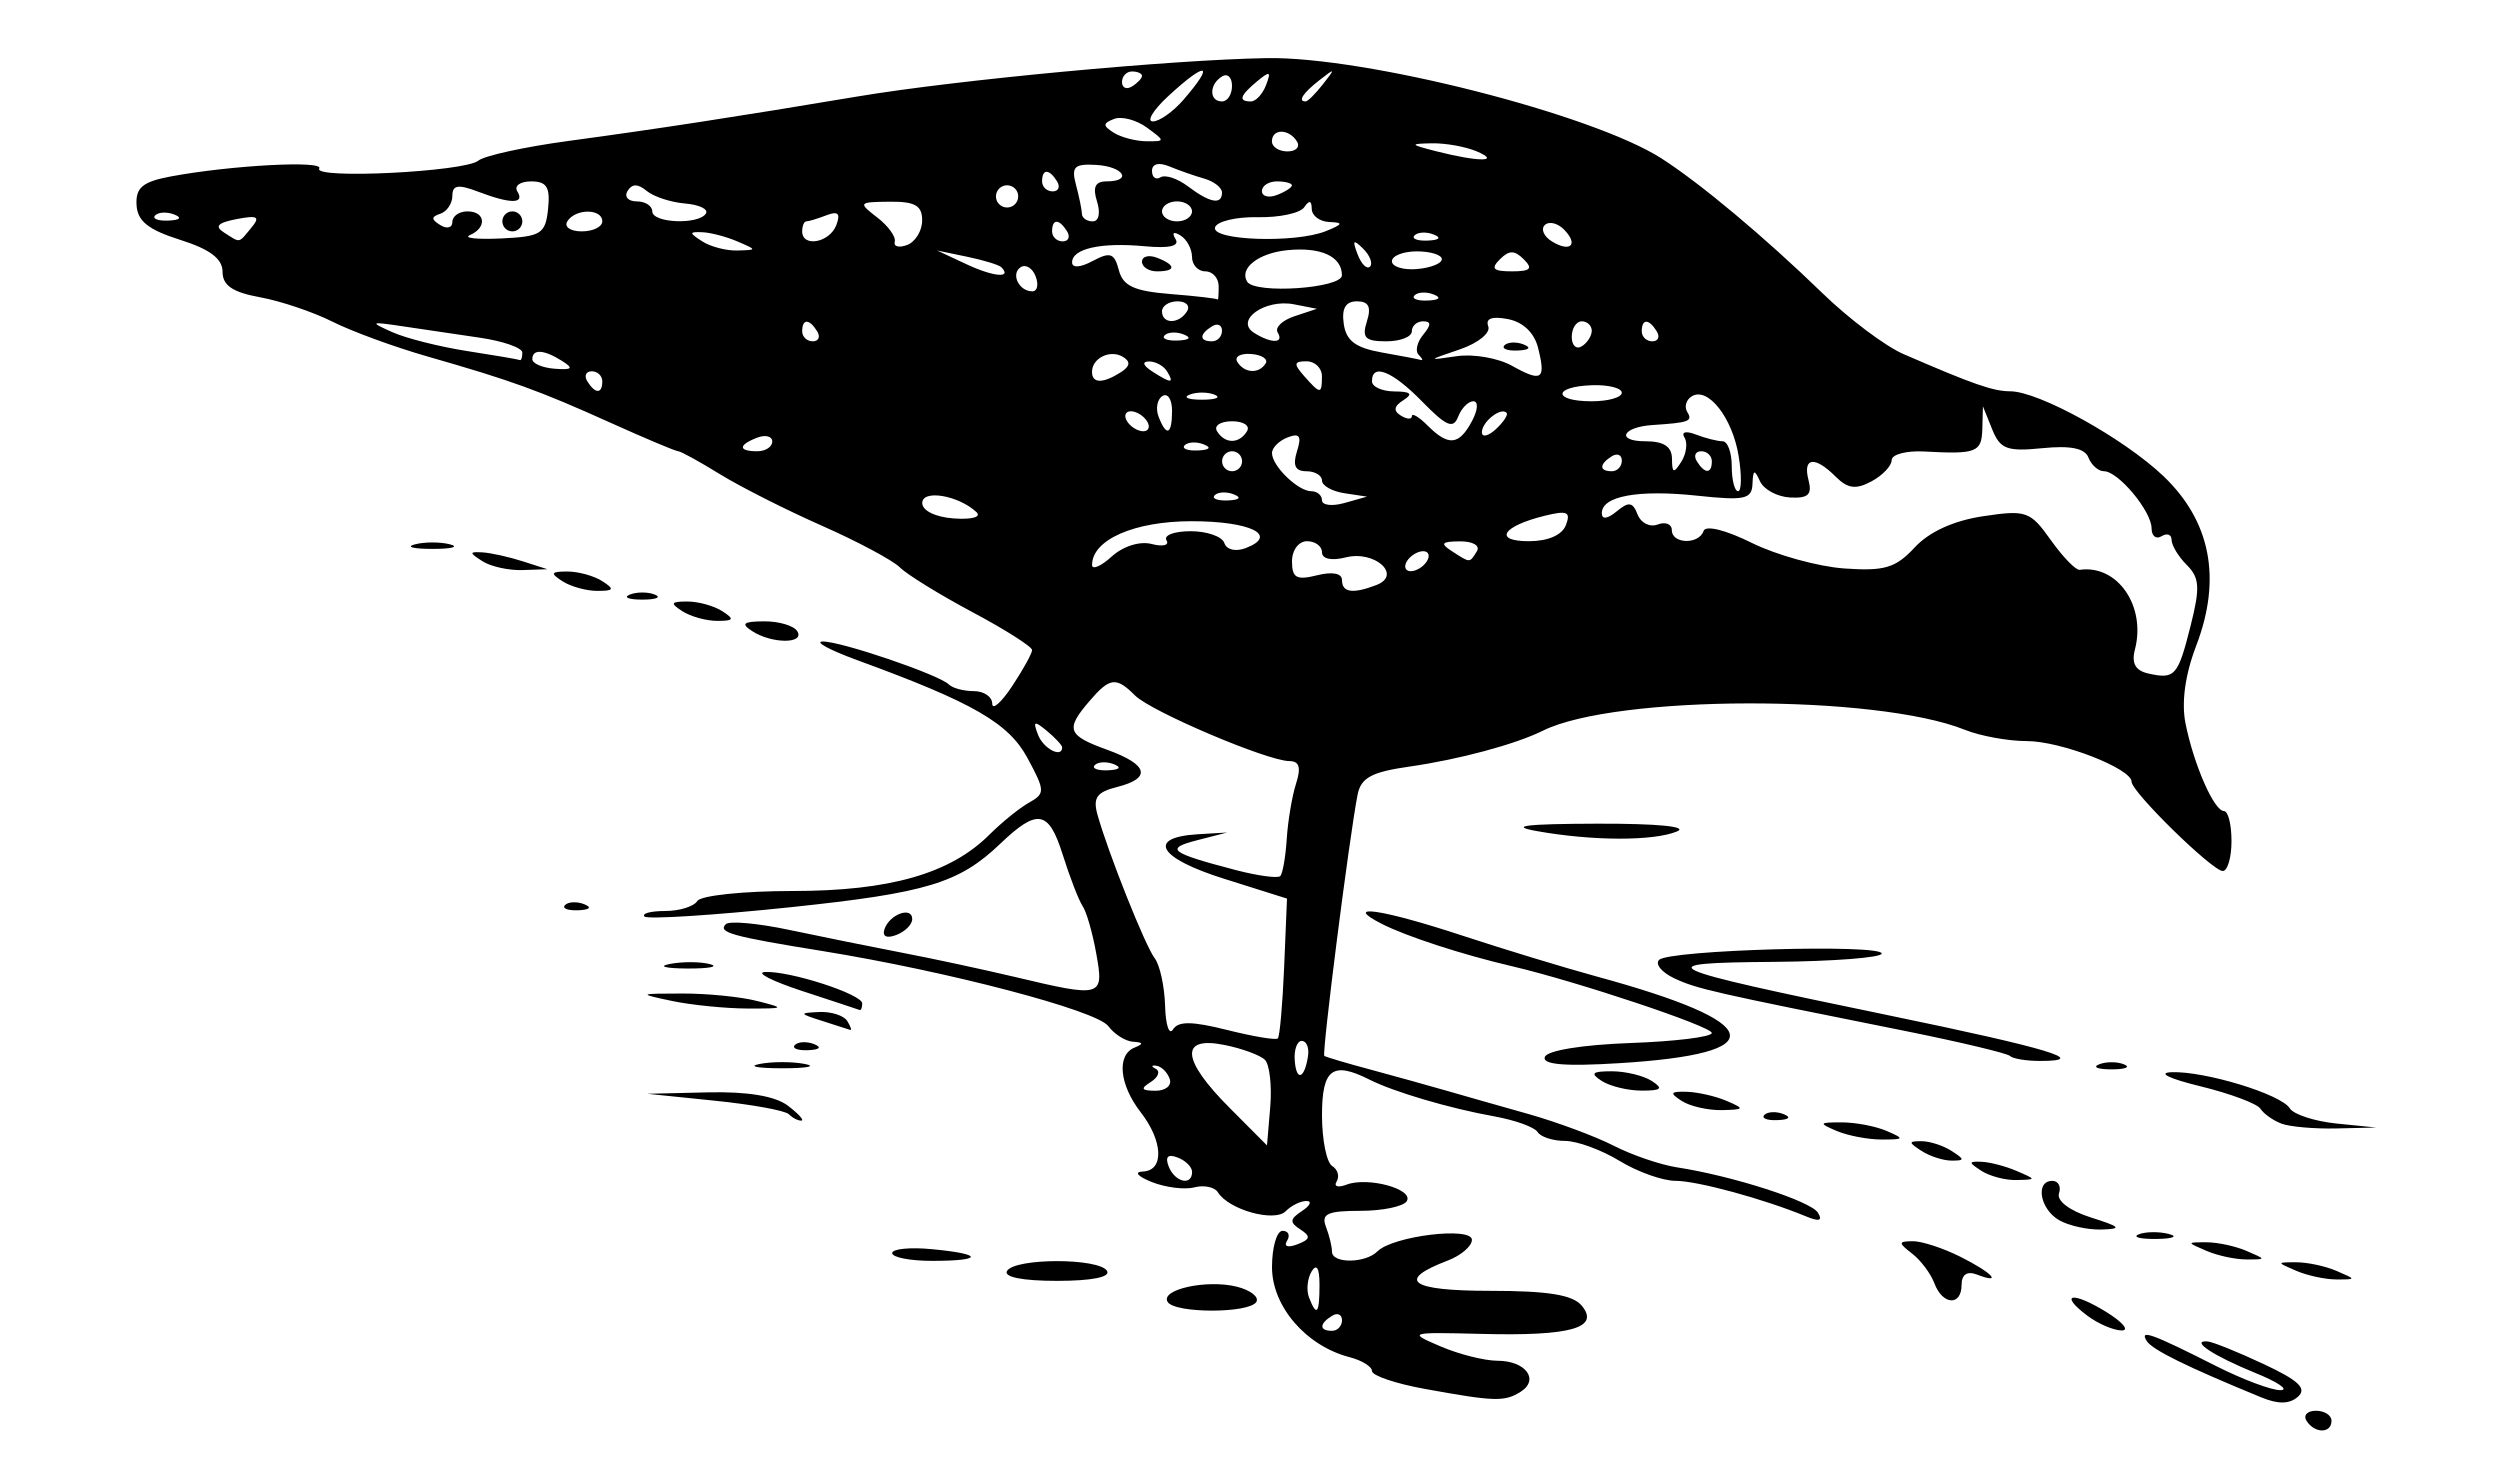 <?xml version="1.0" encoding="UTF-8" standalone="no"?>
<!-- Created with Inkscape (http://www.inkscape.org/) -->
<svg
    xmlns:inkscape="http://www.inkscape.org/namespaces/inkscape"
    xmlns:rdf="http://www.w3.org/1999/02/22-rdf-syntax-ns#"
    xmlns="http://www.w3.org/2000/svg"
    xmlns:cc="http://web.resource.org/cc/"
    xmlns:dc="http://purl.org/dc/elements/1.1/"
    xmlns:sodipodi="http://sodipodi.sourceforge.net/DTD/sodipodi-0.dtd"
    xmlns:svg="http://www.w3.org/2000/svg"
    xmlns:ns1="http://sozi.baierouge.fr"
    xmlns:xlink="http://www.w3.org/1999/xlink"
    id="svg2"
    sodipodi:modified="true"
    sodipodi:docname="nayrhcrel_Golden_Plover_3.jpg"
    viewBox="0 0 300 178"
    sodipodi:version="0.32"
    version="1.0"
    inkscape:version="0.44+devel"
    sodipodi:docbase="C:\Documents and Settings\Molumen\Desktop"
  >
  <sodipodi:namedview
      id="base"
      bordercolor="#666666"
      inkscape:pageshadow="2"
      guidetolerance="10.0"
      pagecolor="#ffffff"
      gridtolerance="10.0"
      inkscape:zoom="1.4976363"
      objecttolerance="10.0"
      borderopacity="1.0"
      inkscape:current-layer="svg2"
      inkscape:cx="201.86533"
      inkscape:cy="88.909199"
      inkscape:window-y="293"
      inkscape:window-x="643"
      inkscape:window-height="573"
      inkscape:pageopacity="0.0"
      inkscape:window-width="739"
  />
  <path
      id="path2161"
      style="fill:#000000"
      d="m276.78 170.49c-0.41-0.66 0.1-1.2 1.13-1.2s1.87 0.54 1.87 1.2c0 1.55-2.04 1.55-3 0zm-5.44-2.81c-9.01-3.7-13.08-5.71-13.74-6.77-0.89-1.43 0.61-0.89 8.3 3 3.24 1.64 6.74 2.95 7.78 2.91 1.05-0.03-0.35-0.98-3.1-2.09-4.95-2.02-7.81-3.9-5.69-3.76 0.6 0.04 3.62 1.25 6.71 2.7 4.24 1.98 5.26 2.94 4.16 3.93-1.01 0.9-2.37 0.93-4.42 0.08zm-100.41-1.02c-3.46-0.63-6.29-1.59-6.29-2.13s-1.22-1.29-2.7-1.67c-5.22-1.36-9.3-6.09-9.3-10.8 0-2.4 0.57-4.36 1.27-4.36s0.94 0.54 0.54 1.19c-0.43 0.69 0.08 0.87 1.23 0.43 1.57-0.6 1.64-0.96 0.36-1.79-1.31-0.84-1.27-1.24 0.2-2.21 0.99-0.65 1.23-1.19 0.54-1.2s-1.82 0.54-2.5 1.23c-1.35 1.35-6.83-0.18-8.12-2.26-0.39-0.64-1.67-0.91-2.83-0.61-1.16 0.31-3.46 0.02-5.1-0.63-1.72-0.69-2.18-1.22-1.08-1.27 2.57-0.1 2.43-3.64-0.28-7.13-2.56-3.3-2.89-6.87-0.72-7.74 1.1-0.44 1.05-0.63-0.17-0.7-0.91-0.05-2.26-0.9-2.99-1.88-1.41-1.89-19.29-6.58-34.319-9.01-10.857-1.75-12.567-2.23-11.572-3.22 0.42-0.42 3.871-0.11 7.668 0.7 3.796 0.8 9.873 2.03 13.503 2.73 3.62 0.69 9.74 2.01 13.59 2.92 10.41 2.48 10.64 2.41 9.69-2.83-0.44-2.47-1.18-5.04-1.64-5.7-0.45-0.66-1.54-3.47-2.41-6.24-1.66-5.25-3.02-5.478-7.45-1.25-4.96 4.75-8.83 5.92-25.216 7.64-9.26 0.97-17.132 1.47-17.494 1.11s0.75-0.66 2.47-0.66 3.461-0.54 3.869-1.2 5.556-1.2 11.441-1.2c11.66 0 18.93-2.08 23.63-6.78 1.48-1.472 3.61-3.199 4.75-3.833 1.93-1.083 1.92-1.406-0.19-5.325-2.28-4.227-6.52-6.671-20.44-11.763-3.299-1.207-5.168-2.214-4.153-2.237 2.133-0.05 13.973 3.978 15.153 5.157 0.43 0.438 1.78 0.796 2.99 0.796s2.2 0.675 2.21 1.5c0 0.824 1.08-0.12 2.39-2.099s2.39-3.928 2.39-4.331-3.22-2.451-7.16-4.55c-3.94-2.1-7.86-4.518-8.71-5.373-0.86-0.855-5.06-3.099-9.331-4.986-4.276-1.887-9.787-4.672-12.248-6.188-2.46-1.517-4.716-2.758-5.013-2.758s-3.951-1.537-8.12-3.417c-8.629-3.889-11.862-5.06-21.972-7.956-3.958-1.133-9.086-3.011-11.394-4.173-2.309-1.161-6.222-2.481-8.696-2.932-3.291-0.6-4.498-1.419-4.498-3.051 0-1.572-1.505-2.707-5.097-3.844-3.843-1.216-5.13-2.252-5.228-4.21-0.105-2.059 0.743-2.76 4.096-3.39 7.177-1.346 18.452-1.95 17.833-0.954-0.811 1.302 17.466 0.397 19.086-0.945 0.718-0.594 5.576-1.657 10.795-2.362 10.568-1.426 20.367-2.933 34.677-5.333 11.93-2.001 37.74-4.421 49.17-4.61 11.8-0.195 39.03 6.725 47.31 12.019 4.67 2.983 12.42 9.472 19.33 16.175 3.17 3.082 7.56 6.379 9.75 7.327 8.37 3.63 10.75 4.46 12.79 4.46 3.43 0 13.64 5.651 18.4 10.188 5.66 5.404 7 12.284 3.94 20.304-1.35 3.517-1.8 6.829-1.3 9.356 0.99 4.955 3.43 10.526 4.62 10.526 0.5 0 0.9 1.619 0.9 3.602 0 1.97-0.47 3.59-1.05 3.59-1.25 0-10.94-9.488-10.94-10.709 0-1.583-8.48-4.879-12.56-4.879-2.24 0-5.59-0.61-7.45-1.357-10.63-4.271-41.93-4.207-50.62 0.103-3.31 1.642-10.08 3.465-16.04 4.314-4.53 0.646-5.81 1.342-6.21 3.375-0.99 5.023-4.31 31.103-3.99 31.343 0.17 0.13 2.75 0.9 5.72 1.69 2.97 0.8 7.01 1.93 8.99 2.5s6.39 1.83 9.81 2.79c3.41 0.97 8 2.67 10.19 3.79 2.2 1.13 5.61 2.29 7.59 2.6 6.66 1.02 16.06 4.04 16.93 5.44 0.6 0.97 0.16 1.11-1.44 0.44-5.07-2.09-13.03-4.26-15.65-4.26-1.53 0-4.55-1.07-6.71-2.39s-5.11-2.4-6.55-2.4c-1.45 0-2.93-0.48-3.29-1.07-0.36-0.58-2.69-1.42-5.17-1.87-5.34-0.95-12.08-2.94-14.99-4.41-4.44-2.24-5.71-1.3-5.71 4.28 0 2.93 0.55 5.66 1.22 6.08 0.67 0.41 0.91 1.25 0.54 1.85-0.38 0.61 0.15 0.78 1.18 0.39 2.55-0.98 8.12 0.54 7.23 1.98-0.39 0.64-2.9 1.16-5.57 1.16-3.94 0-4.72 0.36-4.13 1.9 0.4 1.04 0.73 2.39 0.73 3 0 1.45 4 1.42 5.46-0.04 1.84-1.84 11.33-3 11.33-1.38 0 0.76-1.3 1.87-2.88 2.48-6.29 2.39-4.54 3.64 5.06 3.64 6.97 0 9.92 0.48 11 1.78 2.21 2.67-1.3 3.66-11.98 3.39-8.81-0.22-8.91-0.19-4.96 1.5 2.22 0.95 5.29 1.72 6.83 1.72 3.37 0 5.07 2.27 2.78 3.72-1.93 1.22-3.11 1.19-11.55-0.35zm-9.89-8.23c0-0.7-0.54-0.94-1.2-0.53-1.54 0.95-1.54 1.8 0 1.8 0.66 0 1.2-0.58 1.2-1.27zm-2.7-4.26c0-2-0.34-2.58-0.94-1.61-0.51 0.84-0.66 2.24-0.32 3.13 0.92 2.38 1.26 1.97 1.26-1.52zm-15.29-13.54c0-0.59-0.78-1.37-1.74-1.73-1.16-0.45-1.52-0.09-1.07 1.07 0.73 1.89 2.81 2.39 2.81 0.66zm8.74-13.45c-0.56-0.56-2.76-1.37-4.88-1.79-5.37-1.08-5.13 1.77 0.64 7.55l4.49 4.51 0.39-4.63c0.21-2.54-0.08-5.08-0.64-5.64zm-11.42 2.31c-0.26-0.79-0.98-1.51-1.59-1.6-0.62-0.1-0.66 0.07-0.09 0.37s0.3 1.01-0.6 1.58c-1.27 0.8-1.14 1.04 0.56 1.05 1.21 0.01 1.99-0.62 1.72-1.4zm16.6-2.81c0.14-0.97-0.2-1.77-0.76-1.77s-0.94 1.06-0.84 2.35c0.19 2.58 1.19 2.21 1.6-0.58zm-9.7-3.08c3.12 0.78 5.85 1.24 6.07 1.01 0.23-0.22 0.57-4.09 0.76-8.59l0.34-8.19-7.55-2.38c-7.88-2.47-9.34-4.96-3.15-5.34l3.51-0.208-3.6 0.928c-3.94 1.01-3.27 1.51 4.73 3.6 2.6 0.67 4.96 0.99 5.25 0.7 0.29-0.28 0.64-2.29 0.78-4.46 0.14-2.169 0.64-5.156 1.12-6.64 0.62-1.925 0.39-2.699-0.8-2.699-2.61 0-16.6-5.946-18.52-7.871-2.28-2.276-3.03-2.182-5.49 0.688-2.9 3.383-2.63 4.096 2.13 5.82 4.96 1.791 5.38 3.42 1.17 4.478-2.4 0.602-2.89 1.296-2.32 3.321 1.3 4.633 5.72 15.723 6.86 17.213 0.62 0.81 1.18 3.37 1.25 5.69 0.06 2.32 0.49 3.61 0.95 2.86 0.63-1.01 2.3-0.99 6.51 0.07zm-13.59-31.889c-0.87-0.346-1.9-0.304-2.3 0.095-0.4 0.398 0.31 0.682 1.57 0.63 1.4-0.058 1.68-0.342 0.73-0.725zm-6.22-2.032c0-0.249-0.83-1.135-1.83-1.969-1.53-1.267-1.7-1.193-1.07 0.453 0.64 1.681 2.9 2.859 2.9 1.516zm135.41-14.574c1.16-4.59 1.08-5.767-0.45-7.302-1.01-1.007-1.83-2.363-1.83-3.015 0-0.651-0.54-0.851-1.2-0.443s-1.2-0.018-1.2-0.945c0-2.049-4-6.851-5.71-6.851-0.68 0-1.51-0.733-1.86-1.629-0.43-1.127-2.14-1.478-5.54-1.138-4.24 0.424-5.06 0.115-6.02-2.269l-1.11-2.76-0.07 2.699c-0.08 2.837-0.69 3.072-6.98 2.728-2.14-0.118-3.9 0.348-3.9 1.035s-1.09 1.834-2.42 2.548c-1.88 1.005-2.85 0.879-4.29-0.557-2.51-2.515-3.98-2.338-3.27 0.394 0.46 1.753-0.03 2.218-2.21 2.099-1.54-0.083-3.16-0.961-3.61-1.951-0.67-1.466-0.83-1.408-0.9 0.317-0.08 1.843-0.93 2.025-6.67 1.414-7.05-0.751-11.41 0.049-11.41 2.095 0 0.791 0.67 0.71 1.79-0.216 1.44-1.196 1.92-1.124 2.5 0.377 0.39 1.022 1.47 1.565 2.41 1.206 0.93-0.358 1.7-0.054 1.7 0.676 0 1.672 3.25 1.755 3.81 0.097 0.24-0.719 2.65-0.123 5.79 1.435 2.97 1.465 7.96 2.846 11.11 3.068 4.81 0.339 6.15-0.06 8.43-2.521 1.74-1.879 4.67-3.218 8.21-3.748 5.18-0.778 5.66-0.612 8.13 2.863 1.44 2.028 3 3.634 3.46 3.568 4.53-0.653 7.99 4.341 6.63 9.568-0.43 1.638 0.06 2.525 1.59 2.869 3.21 0.724 3.57 0.322 5.09-5.711zm-97.7-4.903c3.12-1.199-0.19-4.191-3.67-3.317-1.72 0.434-2.86 0.191-2.86-0.611 0-0.731-0.81-1.329-1.8-1.329-1 0-1.8 1.068-1.8 2.421 0 1.984 0.54 2.286 3 1.669 1.85-0.463 3-0.242 3 0.577 0 1.496 1.29 1.68 4.13 0.59zm-26.96-4.92c1.34 0.351 2.14 0.149 1.77-0.449s0.93-1.088 2.9-1.088c1.96 0 3.78 0.637 4.04 1.415 0.27 0.814 1.36 1.073 2.57 0.609 4-1.533 0.59-3.223-6.5-3.223-6.88 0-11.94 2.225-11.94 5.25 0 0.615 1.07 0.158 2.36-1.017 1.38-1.246 3.38-1.869 4.8-1.497zm33.02 2.061c0.41-0.659 0.21-1.199-0.45-1.199s-1.54 0.54-1.95 1.199c-0.4 0.66-0.2 1.2 0.46 1.2s1.54-0.54 1.94-1.2zm6-1.199c0.41-0.669-0.48-1.191-2.03-1.181-2.23 0.015-2.42 0.246-0.97 1.181 2.23 1.442 2.11 1.442 3 0zm10.68-3.132c0.61-1.594 0.16-1.789-2.57-1.114-5.07 1.252-6.18 3.047-1.88 3.047 2.3 0 3.99-0.732 4.45-1.933zm-70.74-1.563c-2.17-2.019-6.51-2.742-6.5-1.083 0 0.918 1.59 1.692 3.8 1.848 2.18 0.153 3.33-0.175 2.7-0.765zm44.17-2.26c-1.49-0.225-2.7-0.91-2.7-1.524s-0.85-1.116-1.88-1.116c-1.33 0-1.66-0.697-1.12-2.391 0.58-1.836 0.32-2.224-1.12-1.671-1.03 0.396-1.88 1.241-1.88 1.877 0 1.556 3.12 4.584 4.72 4.584 0.7 0 1.28 0.489 1.28 1.087s1.21 0.744 2.7 0.324l2.7-0.762-2.7-0.408zm-13.27 0.139c-0.87-0.347-1.9-0.304-2.3 0.094-0.4 0.399 0.31 0.682 1.58 0.63 1.39-0.057 1.68-0.341 0.72-0.724zm60.57-4.59c-0.74-4.613-3.7-8.374-5.63-7.178-0.68 0.417-0.92 1.261-0.54 1.876 0.69 1.11 0.24 1.28-4.15 1.566-3.65 0.238-4.44 1.949-0.9 1.949 2.24 0 3.2 0.629 3.22 2.099 0.01 1.741 0.2 1.802 1.12 0.357 0.6-0.958 0.78-2.264 0.38-2.903-0.42-0.679 0.15-0.827 1.38-0.357 1.15 0.442 2.59 0.804 3.19 0.804 0.61 0 1.1 1.349 1.1 2.998s0.35 2.999 0.76 2.999c0.42 0 0.45-1.895 0.07-4.21zm-59.59 0.612c0-0.66-0.54-1.2-1.2-1.2s-1.2 0.54-1.2 1.2c0 0.659 0.54 1.199 1.2 1.199s1.2-0.54 1.2-1.199zm45.57-0.071c0-0.699-0.54-0.937-1.2-0.529-1.53 0.95-1.53 1.799 0 1.799 0.66 0 1.2-0.572 1.2-1.27zm10.8 0.071c0-0.66-0.58-1.2-1.27-1.2-0.7 0-0.94 0.54-0.53 1.2 0.95 1.536 1.8 1.536 1.8 0zm-112.75-2.362c0-0.639-0.809-0.851-1.799-0.471-2.303 0.884-2.303 1.633 0 1.633 0.99 0 1.799-0.523 1.799-1.162zm51.796 0.343c-0.86-0.347-1.9-0.304-2.3 0.095-0.39 0.398 0.31 0.682 1.58 0.629 1.4-0.057 1.68-0.341 0.72-0.724zm5.17-1.58c0.41-0.659-0.4-1.199-1.79-1.199-1.4 0-2.21 0.54-1.8 1.199 0.95 1.537 2.65 1.537 3.59 0zm26.99-1.199c0.73-1.353 0.8-2.399 0.17-2.399-0.61 0-1.43 0.836-1.82 1.857-0.58 1.497-1.41 1.149-4.29-1.799-3.6-3.68-6.05-4.677-6.05-2.456 0 0.659 1.21 1.207 2.7 1.217 1.97 0.014 2.26 0.297 1.07 1.05-1.14 0.719-1.23 1.279-0.3 1.851 0.73 0.451 1.32 0.48 1.32 0.064 0-0.415 0.85 0.092 1.89 1.129 2.5 2.499 3.76 2.377 5.31-0.514zm4.16-1.02c-0.68-0.711-2.96 1.092-2.96 2.337 0 0.647 0.76 0.48 1.68-0.37 0.92-0.851 1.5-1.736 1.28-1.967zm-43.14 1.02c-0.41-0.66-1.28-1.199-1.94-1.199s-0.87 0.539-0.46 1.199 1.28 1.199 1.94 1.199 0.87-0.539 0.46-1.199zm3-1.27c0-1.358-0.52-2.151-1.15-1.761s-0.84 1.501-0.47 2.47c0.95 2.479 1.62 2.187 1.62-0.709zm5.1-1.923c-0.83-0.333-2.18-0.333-3 0-0.83 0.333-0.15 0.605 1.5 0.605s2.32-0.272 1.5-0.605zm48.87-0.233c0-0.565-1.62-0.97-3.59-0.9-4.7 0.167-4.7 1.927-0.01 1.927 1.98 0 3.6-0.462 3.6-1.027zm-122.34-1.371c0-0.66-0.572-1.2-1.27-1.2-0.699 0-0.937 0.54-0.529 1.2 0.95 1.536 1.799 1.536 1.799 0zm86.355-0.6c0-0.99-0.83-1.799-1.85-1.799-1.52 0-1.57 0.304-0.3 1.753 1.97 2.229 2.15 2.233 2.15 0.046zm-24.16-0.468c1.14-0.719 1.23-1.28 0.3-1.852-1.52-0.94-3.73 0.12-3.73 1.791 0 1.395 1.29 1.417 3.43 0.061zm5.57-0.132c-0.41-0.66-1.38-1.191-2.17-1.181-0.86 0.011-0.71 0.483 0.37 1.181 2.3 1.489 2.72 1.489 1.8 0zm44.53-2.8c-0.45-1.828-1.81-3.119-3.63-3.467-1.91-0.366-2.71-0.07-2.35 0.868 0.3 0.792-1.21 2.018-3.41 2.767-3.93 1.336-3.93 1.342-0.36 0.817 1.98-0.291 4.95 0.224 6.6 1.145 3.61 2.015 4.11 1.676 3.15-2.13zm-4.03-0.323c0.4-0.399 1.44-0.441 2.3-0.095 0.96 0.383 0.68 0.667-0.72 0.725-1.27 0.052-1.97-0.232-1.58-0.63zm-113.08 1.889c-2.193-1.386-3.583-1.472-3.583-0.22 0 0.519 1.208 1.035 2.684 1.146 2.109 0.159 2.301-0.04 0.899-0.926zm84.418 0.284c0.32-0.523-0.47-1.03-1.75-1.127-1.29-0.097-2.03 0.331-1.65 0.95 0.85 1.375 2.6 1.466 3.4 0.177zm-89.2-1.293c0-0.574-2.294-1.379-5.098-1.789-2.803-0.411-6.986-1.029-9.295-1.374-3.883-0.58-3.973-0.526-1.199 0.713 1.649 0.737 5.697 1.757 8.995 2.267 3.299 0.51 6.132 0.995 6.297 1.077s0.3-0.32 0.3-0.894zm107.55 0.255c-0.43-0.434-0.18-1.514 0.55-2.399 0.98-1.184 0.98-1.61-0.01-1.61-0.74 0-1.35 0.54-1.35 1.2 0 0.659-1.38 1.199-3.07 1.199-2.54 0-2.95-0.425-2.32-2.399 0.55-1.732 0.21-2.399-1.2-2.399-1.35 0-1.85 0.843-1.58 2.699 0.28 2.031 1.42 2.882 4.58 3.44 2.31 0.408 4.42 0.813 4.69 0.9 0.28 0.087 0.15-0.197-0.29-0.631zm20.78-2.88c0-0.621-0.54-1.129-1.2-1.129s-1.2 0.842-1.2 1.87c0 1.029 0.54 1.536 1.2 1.129 0.66-0.408 1.2-1.249 1.2-1.87zm-92.948 0.071c-0.95-1.537-1.8-1.537-1.8 0 0 0.659 0.572 1.199 1.271 1.199 0.698 0 0.936-0.54 0.529-1.199zm43.998 0.38c-0.86-0.347-1.9-0.304-2.3 0.094-0.39 0.399 0.31 0.682 1.58 0.63 1.4-0.057 1.68-0.341 0.72-0.724zm4.58-0.451c0-0.699-0.54-0.937-1.2-0.529-1.54 0.95-1.54 1.799 0 1.799 0.66 0 1.2-0.572 1.2-1.27zm6.68 0.207c-0.36-0.585 0.55-1.463 2.03-1.951l2.68-0.889-2.76-0.539c-3.48-0.678-7.13 1.933-4.79 3.418 2.06 1.311 3.66 1.289 2.84-0.039zm45.49-0.136c-0.95-1.537-1.8-1.537-1.8 0 0 0.659 0.57 1.199 1.27 1.199s0.94-0.54 0.53-1.199zm-56.37-2.399c0.41-0.66-0.1-1.2-1.13-1.2s-1.87 0.54-1.87 1.2c0 1.552 2.04 1.552 3 0zm3.8-2.999c0-0.989-0.72-1.799-1.6-1.799s-1.6-0.777-1.6-1.728-0.62-2.113-1.39-2.584c-0.82-0.507-1.06-0.331-0.59 0.43 0.53 0.853-0.72 1.145-3.71 0.867-5.23-0.487-8.7 0.286-8.7 1.939 0 0.693 1 0.625 2.48-0.171 2.1-1.122 2.59-0.951 3.13 1.097 0.49 1.907 1.83 2.523 6.2 2.872 3.07 0.244 5.62 0.541 5.68 0.66 0.05 0.119 0.1-0.593 0.1-1.583zm-9.2-2.96c0-0.639 0.81-0.851 1.8-0.472 2.3 0.884 2.3 1.633 0 1.633-0.99 0-1.8-0.522-1.8-1.161zm35.01 3.94c-0.87-0.346-1.9-0.304-2.3 0.095-0.4 0.398 0.31 0.682 1.57 0.63 1.4-0.058 1.69-0.342 0.73-0.725zm-47.77-2.172c-0.37-0.986-1.18-1.488-1.78-1.117-1.25 0.778-0.24 2.909 1.38 2.909 0.6 0 0.78-0.806 0.4-1.792zm36.75-0.136c0-2.27-2.54-3.428-6.6-3.005-3.45 0.361-5.75 2.184-4.77 3.776 0.94 1.512 11.37 0.804 11.37-0.771zm-40.88-0.973c-0.28-0.276-2.12-0.839-4.1-1.251l-3.6-0.749 3.6 1.681c3.21 1.498 5.45 1.672 4.1 0.319zm43.43-2.216c-1.19-1.176-1.33-1.038-0.67 0.671 0.45 1.183 1.12 1.849 1.49 1.479 0.36-0.369 0-1.337-0.82-2.15zm9.44 1.257c0-0.515-1.35-0.937-3-0.937-1.64 0-2.99 0.533-2.99 1.186 0 0.652 1.35 1.074 2.99 0.937 1.65-0.136 3-0.67 3-1.186zm9.84 0.022c-1.12-1.119-1.76-1.119-2.88 0-1.12 1.12-0.8 1.439 1.44 1.439s2.56-0.319 1.44-1.439zm-94.393-2.159c-1.32-0.567-3.209-1.06-4.198-1.097-1.599-0.058-1.599 0.064 0 1.097 0.989 0.64 2.878 1.133 4.198 1.097 2.398-0.066 2.398-0.066 0-1.097zm22.193-2.527c0-1.77-0.86-2.262-3.9-2.232-3.75 0.037-3.81 0.108-1.5 1.884 1.32 1.015 2.27 2.327 2.11 2.917-0.16 0.589 0.52 0.763 1.5 0.386 0.98-0.376 1.79-1.706 1.79-2.955zm77 1.088c-0.77-0.77-1.8-1.001-2.29-0.515-0.49 0.487-0.11 1.366 0.85 1.954 2.24 1.385 3.25 0.373 1.44-1.439zm-157.5-0.196c1.101-1.326 0.768-1.522-1.762-1.038-2.277 0.435-2.685 0.872-1.51 1.616 2.014 1.277 1.685 1.335 3.272-0.578zm35.609-2.263c0.273-2.609-0.153-3.298-2.042-3.298-1.314 0-2.055 0.54-1.647 1.199 0.938 1.518-0.778 1.529-4.719 0.03-2.389-0.908-3.077-0.797-3.077 0.5 0 0.918-0.648 1.885-1.44 2.149-1.121 0.374-1.121 0.678 0 1.37 0.792 0.49 1.44 0.319 1.44-0.38 0-0.698 0.81-1.27 1.799-1.27 2.18 0 2.385 1.946 0.3 2.848-0.824 0.357 0.872 0.536 3.771 0.4 4.794-0.227 5.301-0.547 5.615-3.548zm-5.488 1.499c0-0.659 0.54-1.199 1.199-1.199 0.66 0 1.2 0.54 1.2 1.199 0 0.66-0.54 1.2-1.2 1.2-0.659 0-1.199-0.54-1.199-1.2zm40.069 0.467c0.54-1.415 0.22-1.736-1.174-1.2-1.05 0.403-2.136 0.733-2.412 0.733s-0.502 0.54-0.502 1.2c0 1.954 3.278 1.365 4.088-0.733zm27.7 0.733c-0.95-1.537-1.8-1.537-1.8 0 0 0.659 0.57 1.199 1.27 1.199s0.93-0.54 0.53-1.199zm31.06-0.03c2.05-0.828 2.13-1.032 0.42-1.094-1.15-0.041-2.11-0.75-2.12-1.575-0.01-1.016-0.3-1.082-0.9-0.202-0.48 0.713-2.99 1.253-5.57 1.199-2.58-0.053-4.89 0.492-5.13 1.211-0.54 1.592 9.63 1.944 13.3 0.461zm12.94 0.41c-0.87-0.347-1.9-0.304-2.3 0.095-0.4 0.398 0.31 0.682 1.57 0.63 1.4-0.058 1.69-0.342 0.73-0.725zm-99.775-1.58c0-1.557-3.236-1.557-4.198 0-0.408 0.66 0.37 1.2 1.728 1.2 1.359 0 2.47-0.54 2.47-1.2zm-51.349-0.819c-0.865-0.346-1.9-0.304-2.298 0.095-0.399 0.398 0.309 0.682 1.574 0.63 1.397-0.058 1.681-0.342 0.724-0.725zm63.785-0.125c0.321-0.52-0.807-1.061-2.506-1.201-1.7-0.141-3.772-0.821-4.605-1.512-1.055-0.876-1.749-0.875-2.291 0.001-0.427 0.692 0.065 1.258 1.093 1.258s1.87 0.539 1.87 1.199c0 1.412 5.587 1.633 6.439 0.255zm46.929-1.454c-0.54-1.703-0.21-2.399 1.12-2.399 3.19 0 2.08-1.788-1.23-1.979-2.62-0.152-2.99 0.219-2.41 2.399 0.38 1.418 0.7 2.983 0.71 3.478s0.59 0.899 1.3 0.899c0.73 0 0.95-1.022 0.51-2.398zm11.4 1.199c0-0.66-0.81-1.199-1.8-1.199s-1.8 0.539-1.8 1.199 0.81 1.199 1.8 1.199 1.8-0.539 1.8-1.199zm-21.05-2.501c-0.39-0.625-1.22-0.82-1.84-0.434-0.63 0.386-0.82 1.213-0.44 1.838 0.39 0.625 1.22 0.82 1.84 0.434 0.63-0.386 0.82-1.213 0.44-1.838zm24.65 0.242c0-0.583-0.95-1.331-2.1-1.663-1.16-0.332-3.05-0.992-4.2-1.467-1.29-0.533-2.1-0.327-2.1 0.534 0 0.769 0.46 1.114 1.02 0.766 0.57-0.347 2.05 0.144 3.3 1.091 2.63 1.989 4.08 2.251 4.08 0.739zm8.39-0.868c0-0.259-0.81-0.471-1.8-0.471s-1.8 0.523-1.8 1.162 0.81 0.851 1.8 0.471 1.8-0.902 1.8-1.162zm-28.18-0.471c-0.95-1.537-1.8-1.537-1.8 0 0 0.66 0.57 1.199 1.27 1.199s0.93-0.539 0.53-1.199zm50.37-3.598c-1.32-0.567-3.75-1.005-5.4-0.973-2.72 0.052-2.66 0.142 0.6 0.973 5 1.271 7.76 1.271 4.8 0zm-21.59-1.2c-0.96-1.551-3-1.551-3 0 0 0.66 0.84 1.2 1.87 1.2s1.54-0.54 1.13-1.2zm-18.01-1.665c-1.25-0.916-3.02-1.381-3.93-1.033-1.36 0.525-1.37 0.808-0.05 1.648 0.88 0.557 2.65 1.022 3.93 1.032 2.28 0.018 2.28-0.016 0.05-1.647zm4.38-3.316c3.88-4.472 2.79-4.716-1.85-0.416-1.78 1.649-2.59 2.999-1.81 2.999s2.43-1.162 3.66-2.583zm5.84-1.686c0-1.028-0.54-1.536-1.2-1.129-1.56 0.96-1.56 2.999 0 2.999 0.66 0 1.2-0.842 1.2-1.87zm4.09-0.099c0.63-1.646 0.46-1.72-1.07-0.453-2.08 1.728-2.3 2.422-0.75 2.422 0.59 0 1.41-0.886 1.82-1.969zm6.85-0.13c1.5-1.902 1.45-1.945-0.45-0.453-2 1.567-2.63 2.552-1.65 2.552 0.25 0 1.2-0.945 2.1-2.099zm-21.74-0.97c0-0.291-0.54-0.529-1.2-0.529s-1.2 0.572-1.2 1.27c0 0.698 0.54 0.937 1.2 0.529 0.66-0.408 1.2-0.979 1.2-1.27zm113.43 148.77c-3.5-2.64-1.78-2.95 2.31-0.42 1.98 1.23 2.79 2.22 1.8 2.2s-2.84-0.82-4.11-1.78zm-110.35-1.64c-0.93-1.5 4.7-2.73 8.31-1.83 1.64 0.42 2.69 1.24 2.33 1.83-0.87 1.39-9.78 1.39-10.64 0zm92.01-2.23c-0.43-1.16-1.63-2.76-2.66-3.56-1.7-1.32-1.69-1.47 0.04-1.5 1.05-0.02 3.62 0.81 5.7 1.85 3.87 1.93 5.21 3.38 1.98 2.14-1.14-0.43-1.8 0.02-1.8 1.24 0 2.58-2.27 2.46-3.26-0.17zm-111.28-1.5c0.96-1.56 11.03-1.56 11.99 0 0.46 0.74-1.81 1.2-5.99 1.2-4.19 0-6.46-0.46-6-1.2zm154.72 0c-2.4-1.03-2.4-1.03 0-1.03 1.32 0 3.48 0.46 4.8 1.03 2.4 1.03 2.4 1.03 0 1.03-1.32 0-3.48-0.46-4.8-1.03zm-168.51-2.13c0-0.51 2.16-0.73 4.79-0.47 6.19 0.58 6.19 1.4 0 1.4-2.63 0-4.79-0.42-4.79-0.93zm157.72-0.27c-2.4-1.03-2.4-1.03 0-1.03 1.31 0 3.47 0.46 4.79 1.03 2.4 1.03 2.4 1.03 0 1.03-1.32 0-3.48-0.46-4.79-1.03zm-8.12-1.99c0.81-0.32 2.43-0.34 3.59-0.04 1.17 0.3 0.51 0.57-1.47 0.6-1.98 0.02-2.94-0.23-2.12-0.56zm-9.58-1.7c-2.3-1.34-2.87-4.71-0.8-4.71 0.72 0 1.08 0.68 0.8 1.5-0.3 0.89 1.26 2.07 3.79 2.88 3.63 1.15 3.83 1.38 1.31 1.46-1.65 0.05-3.94-0.46-5.1-1.13zm-9.29-5.9c-1.6-1.04-1.6-1.16 0-1.1 0.99 0.04 2.88 0.53 4.2 1.1 2.4 1.03 2.4 1.03 0 1.09-1.32 0.04-3.21-0.46-4.2-1.09zm-7.2-2.4c-1.6-1.04-1.6-1.17 0-1.17 0.99 0 2.61 0.53 3.6 1.17 1.6 1.03 1.6 1.16 0 1.16-0.99 0-2.61-0.52-3.6-1.16zm-10.19-2.4c-2.19-0.94-2.14-1.03 0.6-1.03 1.65 0 4.08 0.46 5.4 1.03 2.18 0.94 2.13 1.03-0.6 1.03-1.65 0-4.08-0.47-5.4-1.03zm53.37-0.88c-0.99-0.37-2.13-1.18-2.52-1.79-0.4-0.61-3.64-1.82-7.2-2.69-3.74-0.91-5.21-1.62-3.47-1.69 3.98-0.15 13.15 2.64 14.19 4.33 0.46 0.74 2.98 1.56 5.61 1.83l4.78 0.48-4.79 0.11c-2.64 0.06-5.61-0.2-6.6-0.58zm-179.11-1.13c-0.442-0.44-4.445-1.17-8.895-1.62l-8.092-0.83 7.267-0.17c4.763-0.11 8.069 0.44 9.595 1.59 1.28 0.97 2.013 1.78 1.629 1.8-0.385 0.02-1.062-0.32-1.504-0.77zm117.07 0.08c0.4-0.39 1.43-0.44 2.3-0.09 0.95 0.38 0.67 0.67-0.73 0.72-1.26 0.06-1.97-0.23-1.57-0.63zm-9.92-1.67c-1.49-0.96-1.38-1.15 0.6-1.1 1.32 0.04 3.48 0.53 4.8 1.1 2.19 0.94 2.14 1.04-0.6 1.1-1.65 0.03-3.81-0.46-4.8-1.1zm-9.6-2.4c-1.42-0.92-1.17-1.16 1.2-1.16 1.65 0 3.81 0.52 4.8 1.16 1.42 0.92 1.17 1.16-1.2 1.16-1.65 0-3.81-0.52-4.8-1.16zm-101.04-2.04c1.484-0.29 3.913-0.29 5.397 0 1.485 0.28 0.27 0.52-2.698 0.52-2.969 0-4.183-0.24-2.699-0.52zm94.205-0.83c0.26-0.78 4.46-1.47 10.24-1.68 5.39-0.19 9.8-0.73 9.8-1.21 0-0.78-16.21-6.19-23.99-8.01-5.99-1.4-12.66-3.58-15.59-5.07-4.88-2.49-0.08-1.8 9.59 1.38 4.95 1.63 12.24 3.85 16.19 4.93 20.35 5.55 21.29 9.26 2.66 10.4-6.49 0.4-9.2 0.17-8.9-0.74zm66.51 0.88c0.83-0.34 2.18-0.34 3 0 0.83 0.33 0.15 0.6-1.5 0.6s-2.32-0.27-1.5-0.6zm-10.69-1.01c-0.33-0.32-5.95-1.66-12.49-2.98-23.34-4.67-25.13-5.08-27.82-6.35-1.49-0.71-2.3-1.7-1.79-2.2 1.21-1.2 26.71-1.92 26.71-0.76 0 0.49-5.81 0.94-12.9 1-15.4 0.12-14.36 0.61 13.9 6.45 19.14 3.96 24.04 5.44 17.99 5.44-1.65 0-3.27-0.27-3.6-0.6zm-145.8-1.32c0.398-0.4 1.433-0.44 2.299-0.1 0.957 0.39 0.672 0.67-0.725 0.73-1.264 0.05-1.973-0.23-1.574-0.63zm3.273-2.88c-2.791-0.89-2.817-0.96-0.37-1.07 1.445-0.07 2.959 0.42 3.369 1.07 0.41 0.66 0.57 1.15 0.37 1.08-0.2-0.06-1.72-0.55-3.369-1.08zm-17.99-2.39c-4.141-0.88-4.124-0.89 1.199-0.9 2.968-0.01 7.016 0.39 8.995 0.9 3.405 0.86 3.34 0.91-1.199 0.9-2.639-0.01-6.687-0.42-8.995-0.9zm15.591-1.2c-3.628-1.19-5.643-2.22-4.478-2.28 2.929-0.17 11.676 2.66 11.676 3.77 0 0.5-0.14 0.85-0.3 0.79-0.17-0.07-3.269-1.09-6.898-2.28zm-15.877-3.25c1.492-0.29 3.65-0.28 4.797 0.02s-0.074 0.54-2.712 0.53c-2.639-0.02-3.577-0.26-2.085-0.55zm25.745-4.17c0.6-1.8 3.33-2.78 3.33-1.21 0 0.65-0.86 1.5-1.9 1.9-1.17 0.45-1.72 0.18-1.43-0.69zm-38.328-2.9c0.399-0.4 1.433-0.44 2.299-0.1 0.957 0.39 0.673 0.67-0.725 0.73-1.264 0.05-1.972-0.23-1.574-0.63zm116.62-8.871c-3.43-0.611-1.37-0.866 7.19-0.891 7.31-0.021 11.06 0.347 9.6 0.942-2.85 1.16-10.13 1.14-16.79-0.051zm-94.154-23.99c-1.408-0.909-1.096-1.167 1.428-1.181 1.775-0.01 3.561 0.521 3.969 1.181 0.946 1.531-3.028 1.531-5.397 0zm-8.396-2.399c-1.49-0.962-1.387-1.162 0.6-1.162 1.319 0 3.208 0.523 4.197 1.162 1.49 0.963 1.387 1.163-0.599 1.163-1.32 0-3.209-0.523-4.198-1.163zm-6.297-1.993c0.825-0.333 2.174-0.333 2.999 0 0.824 0.332 0.15 0.604-1.5 0.604-1.649 0-2.323-0.272-1.499-0.604zm-8.096-1.605c-1.489-0.963-1.386-1.163 0.6-1.163 1.319 0 3.208 0.524 4.198 1.163 1.49 0.963 1.387 1.163-0.6 1.163-1.319 0-3.208-0.523-4.198-1.163zm-9.595-2.399c-1.599-1.033-1.599-1.151 0-1.061 0.99 0.056 3.149 0.533 4.798 1.061l2.998 0.961-2.998 0.101c-1.649 0.055-3.808-0.422-4.798-1.062zm-8.095-2.026c1.154-0.301 3.043-0.301 4.197 0 1.155 0.302 0.21 0.549-2.099 0.549-2.308 0-3.253-0.247-2.098-0.549z"
  />
</svg
>

